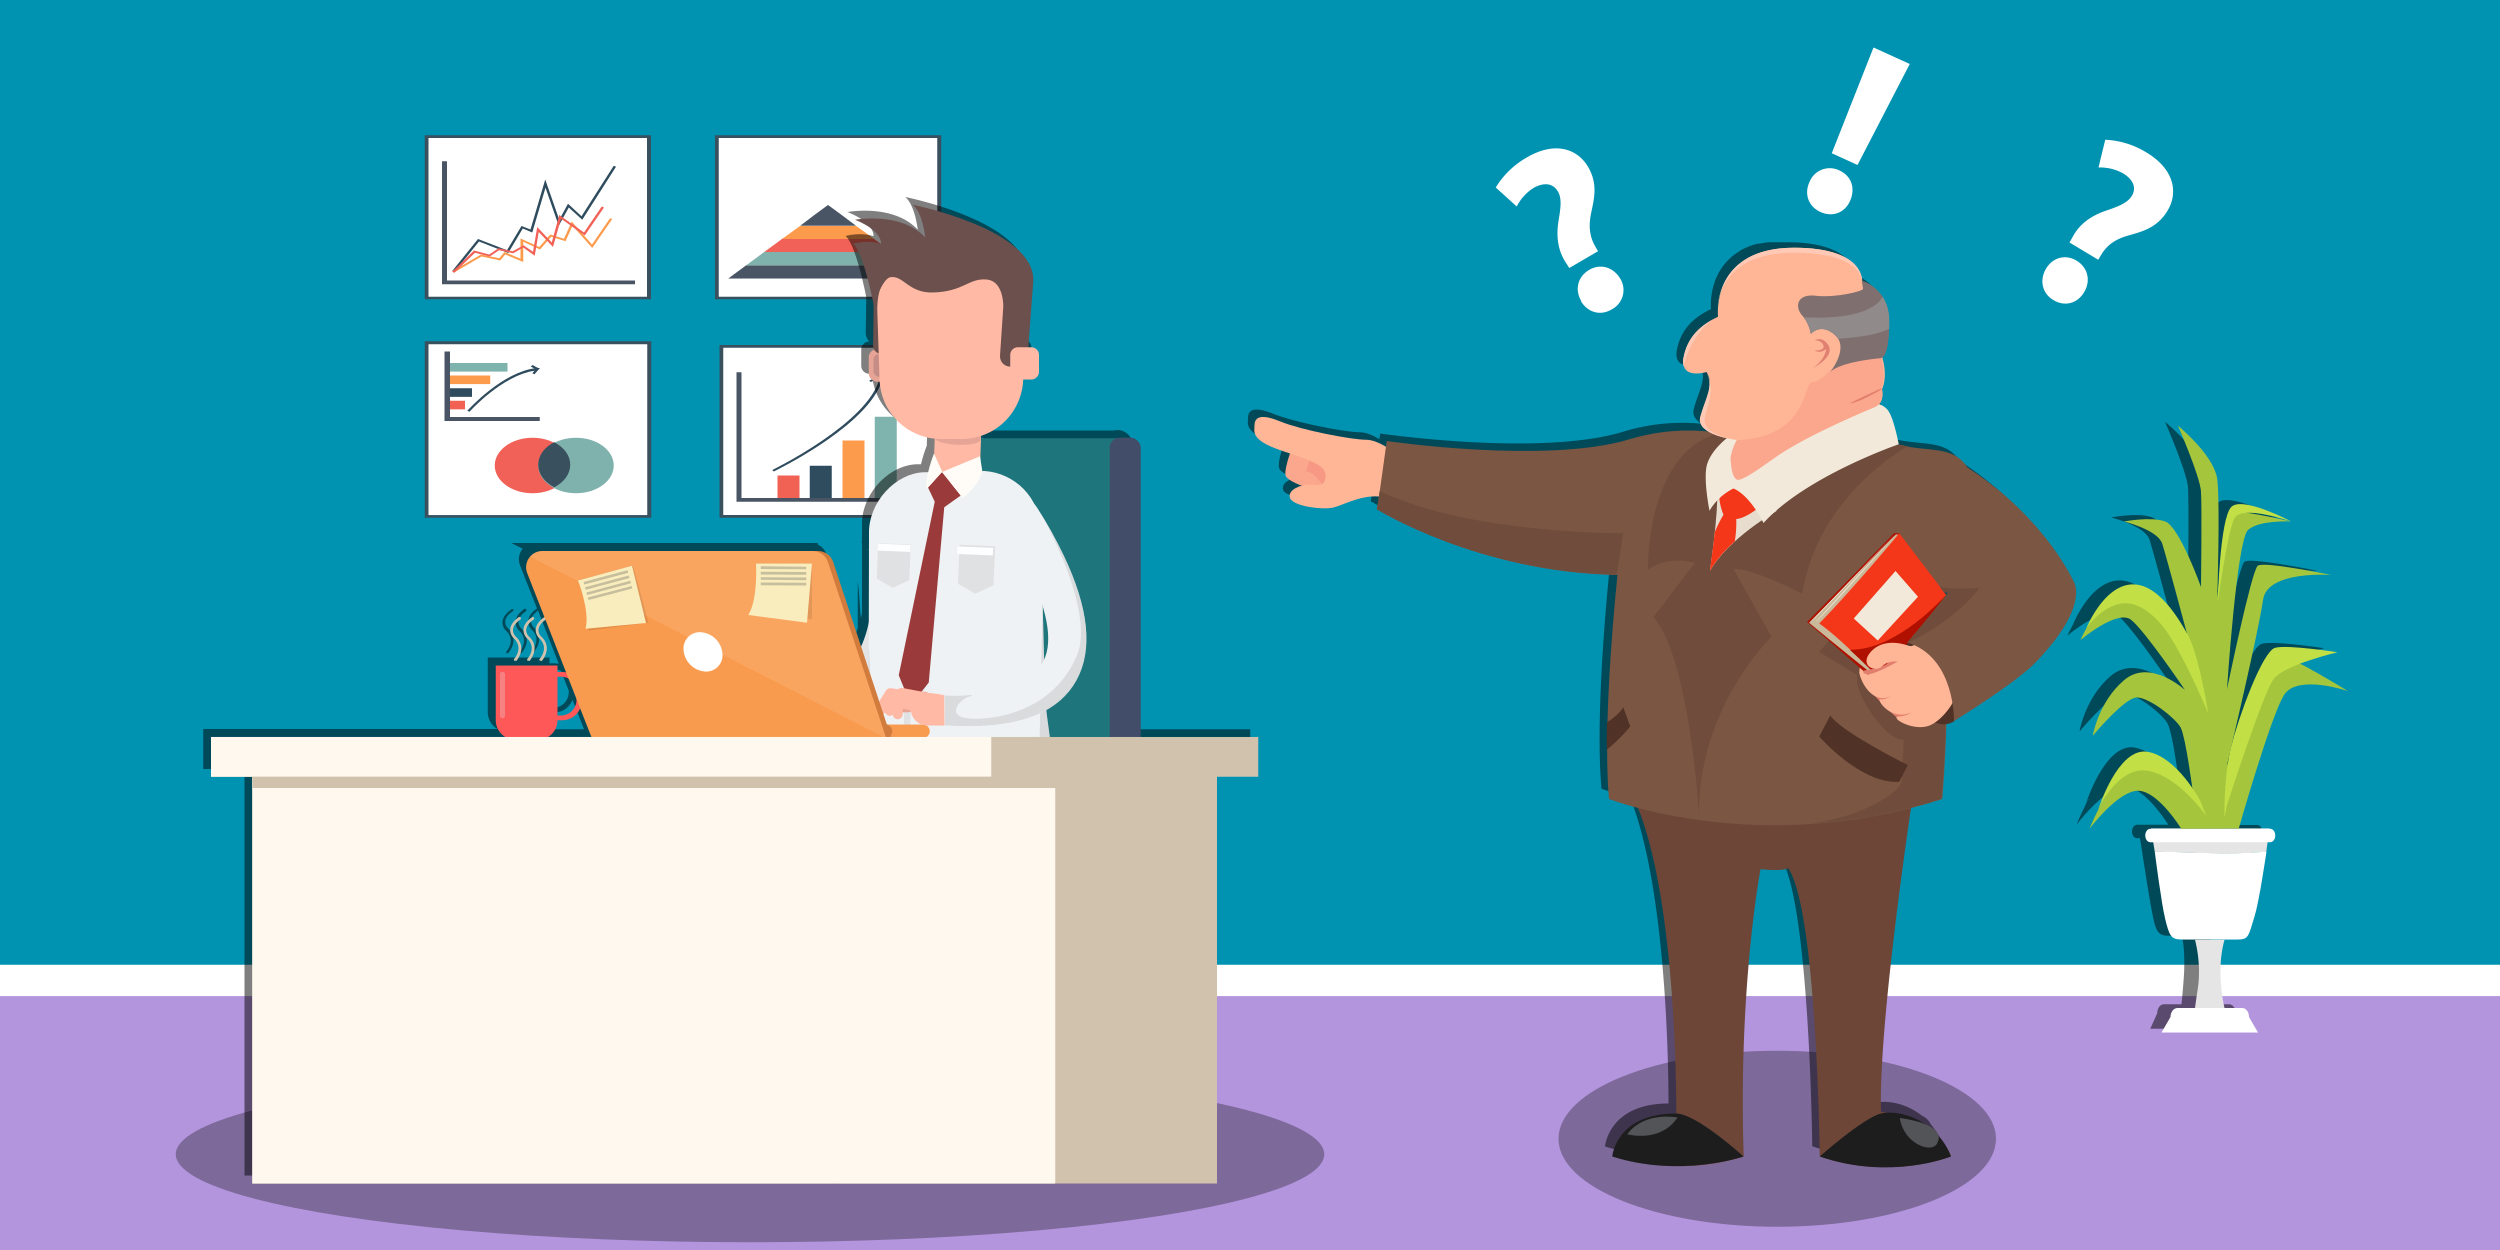 <svg id="Layer_1" data-name="Layer 1" xmlns="http://www.w3.org/2000/svg" xmlns:xlink="http://www.w3.org/1999/xlink" width="1000" height="500" viewBox="0 0 1000 500"><rect x="0" y="0" width="1000" height="500" fill="#808080" stroke="none"/><defs><clipPath id="clip-path"><path id="_Clipping_Path_" data-name="&lt;Clipping Path&gt;" d="M299.3,297c23.3,0,40.7-7,51.8-20.9,18.9-23.7,11.2-58.2,10.9-59.7l-14.5,3.3c.1.3,6.4,29.1-8,47.1-8.1,10.1-21.8,15.3-40.1,15.3Z" style="fill:none"/></clipPath><clipPath id="clip-path-2"><path id="_Clipping_Path_2" data-name="&lt;Clipping Path&gt;" d="M347.4,300.9c0-.2.2-87.4.2-87.4-.3-12.7,10.8-24.3,22-24.6l24.2-.5a24.1,24.1,0,0,1,22.5,23.4l1.7,65.3c.2,9.5,3.3,21.4,2.3,28.3-.3,2.1-14.5,15-56.9,12.8-6.9-.4-11.7-4-14.9-10.1A10.1,10.1,0,0,1,347.4,300.9Z" style="fill:none"/></clipPath><clipPath id="clip-path-3"><path id="_Clipping_Path_3" data-name="&lt;Clipping Path&gt;" d="M387.6,290.5c21.9,0,36.3-6.2,43-18.4s4.9-28.8-5-49.7A171.7,171.7,0,0,0,414.8,203a8,8,0,0,0-11.5-2.1l-5.7,4.2,6.2-4.6h0a8,8,0,0,0-1.9,10.8c9,14,22.6,40.1,15.3,53.4-5.6,10.2-25.1,14.4-39.4,13.4l.2,12.1Q383,290.5,387.6,290.5Z" style="fill:none"/></clipPath><clipPath id="clip-path-4"><path id="_Clipping_Path_4" data-name="&lt;Clipping Path&gt;" d="M351.8,151.9a24.6,24.6,0,0,0,24.5,23.7h8.4a24.6,24.6,0,0,0,24.6-24.6l.5-4.3,2.5-23.2A24.6,24.6,0,0,0,387.6,99H373.4c-13.6,0-22.5,11-22.5,24.6l.9,27.5C351.7,151.4,351.7,151.6,351.8,151.9Z" style="fill:none"/></clipPath><clipPath id="clip-path-5"><path id="_Clipping_Path_5" data-name="&lt;Clipping Path&gt;" d="M341.2,97.5s5.9-1.8,11.2.1c0,0,.9-5.1-10.4-9.7,0,0,18.4-3.4,28.1,7.1,0,0-.9-9.7-5-13.1,0,0,49.6,9.9,48.2,30.9l-2.2,29c-.1,1.9-4.5,4.4-6.3,4.8a4.1,4.1,0,0,1-4.8-4.2l1.3-19.5c0-.1.4-10.6-6.8-11.1s-8.9,4.8-21.3,5.2c-9.8.3-11.8-7-17.1-6.1-2.8.5-6.2,9.2-6.4,12C349.7,123,345.5,100.9,341.2,97.5Z" style="fill:none"/></clipPath><clipPath id="clip-path-6"><path id="_Clipping_Path_6" data-name="&lt;Clipping Path&gt;" d="M383.9,136.8c0,2.6,1.7,4.7,3.9,4.7a5.1,5.1,0,0,0,4.8-4.7c0-2.6-2.6-3.8-4.8-3.8A3.6,3.6,0,0,0,383.9,136.8Z" style="fill:none"/></clipPath><clipPath id="clip-path-7"><path id="_Clipping_Path_7" data-name="&lt;Clipping Path&gt;" d="M364.9,136.8c0,2.6-1.7,4.7-3.9,4.7a5.1,5.1,0,0,1-4.8-4.7c0-2.6,2.6-3.8,4.8-3.8A3.6,3.6,0,0,1,364.9,136.8Z" style="fill:none"/></clipPath><clipPath id="clip-path-8"><path id="_Clipping_Path_8" data-name="&lt;Clipping Path&gt;" d="M354.5,295.4l-23.3-70.5a6.5,6.5,0,0,0-6.2-4.5h-108a6.5,6.5,0,0,0-6.1,8.9l26.4,67.4S354.5,295.2,354.5,295.4Z" style="fill:none"/></clipPath></defs><title>constructive-discharge-california-law</title><rect width="1000" height="500" transform="translate(1000 500) rotate(-180)" style="fill:#fff"/><rect y="398.4" width="1000" height="101.56" transform="translate(1000 898.4) rotate(-180)" style="fill:#b395dd"/><rect width="1000" height="385.94" transform="translate(1000 385.9) rotate(-180)" style="fill:#0093b1"/><ellipse cx="710.9" cy="455.5" rx="87.5" ry="35.2" style="opacity:0.3"/><ellipse cx="300" cy="461.7" rx="229.7" ry="35.2" style="opacity:0.3"/><rect x="169.9" y="54.1" width="90.5" height="65.6" style="fill:#39505f"/><rect x="171.4" y="55.2" width="87.4" height="63.49" style="fill:#fff"/><polygon points="254 113.7 176.8 113.7 176.8 64.5 178.8 64.5 178.8 112.2 254 112.2 254 113.7" style="fill:#495564"/><polygon points="181.8 108.8 180.9 108.4 191.2 95.6 202.8 100.1 208.6 90.4 212.2 91.8 218.1 71.8 223.7 87.9 227.2 81.5 232.6 86.5 245.5 66.3 246.4 66.7 232.9 87.9 227.5 83 223.5 90.3 218.2 75.1 212.9 93 209.1 91.4 203.3 101.2 191.6 96.6 181.8 108.8" style="fill:#2f4c5e"/><polygon points="181.6 109 181 108.4 192.4 101.8 199.7 103.3 201.8 100.8 208.2 103.5 208.2 95.4 215.7 98.8 220.1 93.8 225.6 95.5 228.7 88.6 236.8 97.8 244 87.3 244.9 87.6 236.9 99.2 229 90.3 226.2 96.5 220.5 94.7 216 99.8 209.3 96.7 209.3 104.8 202.1 101.8 200.1 104.2 192.6 102.6 181.6 109" style="fill:#fd9b4c"/><polygon points="181.7 109.1 180.9 108.7 189.6 100.2 195.7 101.8 199.4 99.3 205.1 100.5 209.4 98.1 213.2 100.7 214.9 90.8 220.7 97 223.7 86 233.6 93 240.7 82.6 241.6 83 233.9 94.2 224.4 87.5 221.2 98.8 215.5 92.8 213.9 102.3 209.3 99 205.3 101.3 199.6 100.1 195.9 102.6 190 101.1 181.7 109.1" style="fill:#f16157"/><rect x="286" y="54.1" width="90.5" height="65.6" style="fill:#39505f"/><rect x="287.5" y="55.2" width="87.4" height="63.49" style="fill:#fff"/><polygon points="371.1 111.4 363.9 106.1 332.1 106.1 330.4 106.1 298.5 106.1 291.3 111.4 331.2 111.4 371.1 111.4" style="fill:#495564"/><polygon points="356.7 100.8 332.1 100.8 330.4 100.8 305.7 100.8 298.5 106.1 330.4 106.1 332.1 106.1 363.9 106.1 356.7 100.8" style="fill:#80b2ad"/><polygon points="349.5 95.5 332.1 95.5 330.4 95.5 312.9 95.5 305.7 100.8 330.4 100.8 332.1 100.8 356.7 100.8 349.5 95.5" style="fill:#f16157"/><polygon points="332.1 95.6 349.7 95.6 342.5 90.4 332.1 90.4 330.4 90.4 320 90.4 312.8 95.6 330.4 95.6 330.4 95.6 331.2 95.6 332.1 95.6 332.1 95.6" style="fill:#fd9b4c"/><polygon points="331.2 90.3 342.4 90.3 336.8 86.1 331.2 82 325.6 86.1 320.1 90.3 331.2 90.3" style="fill:#495564"/><rect x="287.8" y="138" width="88.7" height="69.12" style="fill:#39505f"/><rect x="289.3" y="139.1" width="85.7" height="66.9" style="fill:#fff"/><rect x="311" y="190.2" width="8.8" height="9.77" style="fill:#f16255"/><rect x="349.9" y="166.7" width="8.8" height="33.27" style="fill:#7fb3ad"/><rect x="323.9" y="186.3" width="8.8" height="13.6" style="fill:#2f4c5e"/><rect x="337" y="176.2" width="8.8" height="23.75" style="fill:#fd9b4c"/><polygon points="370.3 200.7 294.6 200.7 294.6 148.9 296.6 148.9 296.6 199.2 370.3 199.2 370.3 200.7" style="fill:#495564"/><path d="M309.5,188.6l-.6-.6c.4-.2,38.7-18.9,43-36.9l-3.6,1.7-.6-.6,5.5-2.6v.8C349.8,168.9,311.1,187.8,309.5,188.6Z" style="fill:#2f4c5e"/><line x1="355.7" y1="153.3" x2="352.6" y2="150.3" style="fill:#2f4c5e"/><polygon points="355.3 153.6 352.2 150.5 353 150.1 356.1 153.1 355.3 153.6" style="fill:#2f4c5e"/><rect x="169.9" y="136.5" width="90.6" height="70.59" style="fill:#39505f"/><rect x="171.4" y="137.7" width="87.5" height="68.33" style="fill:#fff"/><rect x="178.9" y="160.3" width="7.1" height="3.44" style="fill:#f16255"/><rect x="178.9" y="145.2" width="24.1" height="3.44" style="fill:#7fb3ad"/><rect x="178.9" y="155.3" width="9.9" height="3.44" style="fill:#2f4c5e"/><rect x="178.9" y="150.2" width="17.2" height="3.44" style="fill:#fd9b4c"/><polygon points="215.9 168.4 177.8 168.4 177.8 140.6 180 140.6 180 166.8 215.9 166.8 215.9 168.4" style="fill:#495564"/><path d="M187.8,164.7l-.9-.4c.6-.6,14.3-15.8,27.9-17.1H216l-2.2,2.5-.9-.4.9-1C201,150.1,187.9,164.5,187.8,164.7Z" style="fill:#2f4c5e"/><line x1="212.7" y1="146.3" x2="214.9" y2="147.5" style="fill:#2f4c5e"/><polygon points="214.5 147.9 212.3 146.6 213 146 215.2 147.2 214.5 147.9" style="fill:#2f4c5e"/><ellipse cx="213" cy="186.2" rx="15.1" ry="11.1" style="fill:#f16157"/><ellipse cx="230.4" cy="186.2" rx="15.1" ry="11.1" style="fill:#80b2ad"/><path d="M215.3,185.9c0,3.7,2.5,7,6.4,9,3.9-2,6.4-5.3,6.4-9s-2.5-7-6.4-9C217.8,178.8,215.3,182.1,215.3,185.9Z" style="fill:#39505e"/><line x1="232.3" y1="180" x2="232.3" y2="172.6" style="fill:#2f4c5e"/><line x1="221.4" y1="188" x2="221.4" y2="199.1" style="fill:#fff"/><line x1="206.3" y1="186.2" x2="193.9" y2="186.2" style="fill:#2f4c5e"/><path d="M834.1,322.2c-2.2,4.4-3.5,7.7-3.5,7.7s11.4-15.2,19.4-15.2,17.3,15.2,17.3,15.2H854.9c-1.2,0-2.1,1.2-2.1,2.7s.9,2.7,2.1,2.7H856l.6,3.8s3,19.7,4.3,26.2,2,9,6.3,9h5.4s1.3,3.1,1.1,12.7c0,3.6-1.1,14.7-1.1,14.7h-7c-1.5,0-2.7,1.6-2.7,3.6l-2.8,6.2h37.1l-2.9-6.2c0-2-1.2-3.6-2.7-3.6h-7s-1.2-11.2-1.2-14.9a50.6,50.6,0,0,1,1.2-12.4h5.4c4.3,0,4.8-1.6,6.7-8.6s4.7-26.6,4.7-26.6l.5-3.8h.9c1.2,0,2.1-1.2,2.1-2.7s-.9-2.7-2.1-2.7H890.1S903,285,908.3,276.4s25.5-1.6,25.5-1.6-10.9-6.7-19.1-11a135.4,135.4,0,0,1,15-4.5s-19.8-3.1-24.9-1.8-14.7,27.7-17.7,39.8c3.4-14.4,11.5-49.5,12.8-58.9,1.6-12,27.3-10,27.3-10s-26.9-5.6-29.4-3.7-12.3,49.4-12.3,49.4,3.9-59.6,8.4-63.7,17.1-3.4,17.1-3.4-10.3-2.5-17.6-3.5c6.9-.3,17.6,3.5,17.6,3.5s-19.2-10.2-23.9-5.9-5.1,27.7-5.4,35.7v.7s1.2-37.8,0-47.4-15.7-21.4-15.7-21.4,8.8,20.2,9.2,26.3,0,38.2,0,38.2S866.7,209.2,861,207s-16.5,0-16.5,0,13.5,3.3,15.3,8.9,10,36.4,10,36.4c-4.5-8.1-13.1-21.6-23.7-20s-16.9,17.5-16.9,17.5h0c-1.4,2.6-2.3,4.5-2.3,4.5s14.7-12.4,20.2-8.1,21.6,28.1,21.6,28.1-13.9-12.8-24.3-4-12.6,22.3-12.6,22.3,12.6-15.1,17.5-15.3,15.7,8.3,17.7,12.1,3.9,18.8,4.7,24.2c-3.7-5.4-10.4-13.4-18.1-14.6C841.8,297.3,834.1,322.2,834.1,322.2Zm1.4-2.7-1.4,2.7S834.5,321.1,835.4,319.5ZM887,298.1c-.5,2.1-.9,4.4-1.2,6.6-.1-.6-.1-1.1-.1-1.1Z" style="opacity:0.5"/><path d="M861.9,340.7l-1.5-9.3h47.4l-1.3,9.3C891.8,342.2,876.9,340.9,861.9,340.7Z" style="fill:#e5e5e5"/><path d="M895.2,375.8H872.6c-4.3,0-4.9-1.7-6.5-8.1s-4.2-27.1-4.2-27.1c15,.2,29.9,1.5,44.7,0,0,0-3,20.5-4.8,26C899.4,374.4,899.5,375.8,895.2,375.8Z" style="fill:#fff"/><path d="M871,403.2h25.9c1.5,0,2.7,1.6,2.7,3.6l3.6,6.2H864.6l3.6-6.2C868.2,404.8,869.5,403.2,871,403.2Z" style="fill:#fff"/><path d="M878,403.2h11.8a67.1,67.1,0,0,1-1.6-15.4,46.3,46.3,0,0,1,1.6-11.9H878a53.8,53.8,0,0,1,1.6,11.8C879.6,394.2,879.2,394.1,878,403.2Z" style="fill:#e5e5e5"/><path d="M858.1,334.2c0,1.5.9,2.7,2.1,2.7H908c1.2,0,2.1-1.2,2.1-2.7h0c0-1.5-.9-2.7-2.1-2.7H860.2c-1.2,0-2.1,1.2-2.1,2.7Z" style="fill:#fff"/><path d="M895.5,331.4s12.8-44.9,18.1-53.4,25.5-1.6,25.5-1.6S916.5,262.5,912,262s-13.9,23.4-17,38.7-4,4.5-4,4.5S903.6,252,905.2,240s27.3-10,27.3-10-26.9-5.6-29.4-3.7-12.3,49.4-12.3,49.4,3.9-59.6,8.4-63.7,17.1-3.4,17.1-3.4-23.7-5.7-24.7-3.4-4.7,33.9-4.7,33.9,1.2-37.8,0-47.4-15.7-21.4-15.7-21.4,8.8,20.2,9.2,26.3,0,38.2,0,38.2-8.6-24.1-14.3-26.2-16.5,0-16.5,0,13.5,3.3,15.3,8.9,10,36.4,10,36.4-18.3-19.6-27-16.9S832.2,256,832.2,256s14.7-12.4,20.2-8.1S874,276,874,276s-13.9-12.8-24.3-4-12.6,22.3-12.6,22.3,12.6-15.1,17.5-15.3,15.7,8.3,17.7,12.1,4.9,26.1,4.9,26.1-9.4-13.7-19.8-13.7-21.6,28-21.6,28,11.4-15.2,19.4-15.2,17.3,15.2,17.3,15.2Z" style="fill:#a5c63c"/><path d="M890.7,322.3s14.5-45.2,18.8-50.8S935,260.9,935,260.9s-19.8-3.1-24.9-1.8-14.7,27.7-17.7,39.8-2.6,28.1-2.6,28.1Z" style="fill:#c2e046"/><path d="M883.3,285.4S872,258,864,249.2s-14.4-9.3-20.4-6.1a26.4,26.4,0,0,0-9.1,8.3s6.3-15.8,16.9-17.5,19.2,11.9,23.7,20S883.3,285.4,883.3,285.4Z" style="fill:#c2e046"/><path d="M887.1,241s.8-34,5.5-38.3,23.9,5.9,23.9,5.9-20-7-22.8-1.2S887.1,241,887.1,241Z" style="fill:#c2e046"/><path d="M858.9,300.7c11.8,1.8,21.2,19.6,21.2,19.6l2.4,6.1s-10.4-15.3-22.8-18-20.4,15.4-20.4,15.4S847.1,298.9,858.9,300.7Z" style="fill:#c2e046"/><g style="opacity:0.5"><path d="M206.3,248.3c.3-2.8,3.4-4.7,3.5-4.8a.6.6,0,0,1,.6,1s-2.8,1.7-3,4a3.6,3.6,0,0,0,1.3,3c4.5,4.5.1,9.5,0,9.6l-.4.2h-.4a.6.6,0,0,1,0-.8c.2-.2,3.7-4.3,0-8A4.7,4.7,0,0,1,206.3,248.3Z"/><path d="M205.3,243.7a.6.6,0,0,1-.2.8s-2.8,1.7-3,4a3.6,3.6,0,0,0,1.3,3c4.5,4.5.1,9.5,0,9.6l-.4.2h-.4a.6.6,0,0,1,0-.8c.2-.2,3.7-4.3,0-8a4.7,4.7,0,0,1-1.6-3.9c.3-2.8,3.4-4.7,3.5-4.8A.6.6,0,0,1,205.3,243.7Z"/><path d="M81.3,307.6H97.8V470.2H483.6V312h0v-4.5h16.5V291.7h-47V178.2a6.2,6.2,0,0,0-6.2-6.2l-1.5.2h-55V172h-1.1v-.9a24.5,24.5,0,0,0,16.8-22.5h3.5a3.1,3.1,0,0,0,2.9-3.2V139a3.1,3.1,0,0,0-2.9-3.2h-1.3l2-26.1c1.4-21-48.2-30.9-48.2-30.9,4,3.4,5,13.1,5,13.1-9.7-10.5-28.1-7.1-28.1-7.1,11.3,4.6,10.4,9.7,10.4,9.7-5.3-1.8-11.2-.1-11.2-.1,3.8,3,7.5,20.3,8.3,24.5l-.2,14.1a5.2,5.2,0,0,0,1.4,3.6h0a3.2,3.2,0,0,0-3.2,3.2v6.5a3.2,3.2,0,0,0,3.2,3.2h1.1a24.5,24.5,0,0,0,22.1,22.9l-.2,6.2v-.3a58.7,58.7,0,0,0-2.3,7.4h-1.6c-11.2.3-22.4,11.9-22,24.6v6.2h-.2l.2,1c0,6.5,0,16.8,0,27.8l-.5,2.1c-.5-7.7-.9-13.4-1.2-14.6v18.5q-.7,2-1.5,3.9l-11-33.5a6.5,6.5,0,0,0-3.4-3.8l-.2-.7H204.5l4.6,2.3a6.5,6.5,0,0,0-1.1,6.6l6.8,17.3c-.2.1-3.2,2-3.5,4.8a4.7,4.7,0,0,0,1.6,3.9c3.7,3.7.1,7.9,0,8a.6.6,0,0,0,0,.8h.4l.4-.2c0-.1,4.4-5.1,0-9.6a3.6,3.6,0,0,1-1.3-3c.2-1.9,2.2-3.4,2.8-3.9l8.3,21.3-1.8-.2h-1.9V263H195.1v21.9a7.7,7.7,0,0,0,3.9,6.7H81.3ZM221.7,285a7.8,7.8,0,0,0,7.3-5.1l4.6,11.8H215.9a7.7,7.7,0,0,0,3.9-6.7Zm2.8-16.5,3,7.8v.6a6.2,6.2,0,0,1-6.2,6.2h-1.5V267.6h1.5A6.2,6.2,0,0,1,224.5,268.5Z"/></g><path id="_Compound_Path_" data-name="&lt;Compound Path&gt;" d="M224.8,268.8H223v-2.6H198.3v21.9a7.8,7.8,0,0,0,7.8,7.8h9.1a7.8,7.8,0,0,0,7.8-7.8h1.9a7.8,7.8,0,0,0,7.8-7.8v-3.8A7.8,7.8,0,0,0,224.8,268.8Zm5.8,11.2a6.2,6.2,0,0,1-6.2,6.2H223V270.7h1.5a6.2,6.2,0,0,1,6.2,6.2Z" style="fill:#fe5858"/><path id="_Path_" data-name="&lt;Path&gt;" d="M201,287.3a1,1,0,0,1-1-1V269.7a1,1,0,0,1,1-1h0a1,1,0,0,1,1,1v16.6a1,1,0,0,1-1,1Z" style="fill:#f78181"/><path id="_Path_2" data-name="&lt;Path&gt;" d="M216.3,264.3h-.4a.6.6,0,0,1,0-.8c.2-.2,3.7-4.3,0-8a4.7,4.7,0,0,1-1.6-3.9c.3-2.8,3.4-4.7,3.5-4.8a.6.6,0,0,1,.6,1s-2.8,1.7-3,4a3.6,3.6,0,0,0,1.3,3c4.5,4.5.1,9.5,0,9.6Z" style="fill:#d1c2ae"/><path id="_Path_3" data-name="&lt;Path&gt;" d="M211.4,264.3H211a.6.6,0,0,1,0-.8c.2-.2,3.7-4.3,0-8a4.7,4.7,0,0,1-1.6-3.9c.3-2.8,3.4-4.7,3.5-4.8a.6.6,0,0,1,.6,1s-2.8,1.7-3,4a3.6,3.6,0,0,0,1.3,3c4.5,4.5.1,9.5,0,9.6Z" style="fill:#d1c2ae"/><path id="_Path_4" data-name="&lt;Path&gt;" d="M206.1,264.3h-.4a.6.6,0,0,1,0-.8c.2-.2,3.7-4.3,0-8a4.7,4.7,0,0,1-1.6-3.9c.3-2.8,3.4-4.7,3.5-4.8a.6.6,0,0,1,.6,1s-2.8,1.7-3,4a3.6,3.6,0,0,0,1.3,3c4.5,4.5.1,9.5,0,9.6Z" style="fill:#d1c2ae"/><rect id="_Rectangle_" data-name="&lt;Rectangle&gt;" x="382.9" y="344.5" width="12.7" height="95.5" transform="translate(778.4 784.5) rotate(-180)" style="fill:#6a6873"/><path id="_Rectangle_2" data-name="&lt;Rectangle&gt;" d="M378.2,430.7h22a0,0,0,0,1,0,0v11.1a7,7,0,0,1-7,7h-7.9a7,7,0,0,1-7-7V430.7a0,0,0,0,1,0,0Z" transform="translate(778.4 879.6) rotate(-180)" style="fill:#6a6873"/><rect id="_Rectangle_3" data-name="&lt;Rectangle&gt;" x="350" y="444" width="5.4" height="14.55" transform="translate(705.3 902.5) rotate(-180)" style="fill:#535356"/><rect id="_Rectangle_4" data-name="&lt;Rectangle&gt;" x="313.9" y="444" width="150.6" height="8.87" transform="translate(778.4 896.8) rotate(-180)" style="fill:#6a6873"/><rect id="_Rectangle_5" data-name="&lt;Rectangle&gt;" x="313.9" y="444" width="5.4" height="14.55" transform="translate(633.2 902.5) rotate(-180)" style="fill:#6a6873"/><rect id="_Rectangle_6" data-name="&lt;Rectangle&gt;" x="459.4" y="444" width="5.4" height="14.55" transform="translate(924.3 902.5) rotate(-180)" style="fill:#535356"/><rect id="_Rectangle_7" data-name="&lt;Rectangle&gt;" x="422" y="444" width="5.4" height="14.55" transform="translate(849.5 902.5) rotate(-180)" style="fill:#6a6873"/><rect id="_Rectangle_8" data-name="&lt;Rectangle&gt;" x="427.4" y="444" width="37.1" height="8.87" transform="translate(892 896.8) rotate(-180)" style="fill:#535356"/><g id="_Group_" data-name="&lt;Group&gt;"><circle id="_Ellipse_" data-name="&lt;Ellipse&gt;" cx="316.5" cy="464.9" r="7.1" style="fill:#6a6873"/><circle id="_Path_5" data-name="&lt;Path&gt;" cx="316.5" cy="464.9" r="5.9" style="fill:#8e8e91"/></g><g id="_Group_2" data-name="&lt;Group&gt;"><circle id="_Ellipse_2" data-name="&lt;Ellipse&gt;" cx="424.8" cy="464.9" r="7.1" style="fill:#6a6873"/><circle id="_Path_6" data-name="&lt;Path&gt;" cx="424.8" cy="464.9" r="5.9" style="fill:#8e8e91"/></g><g id="_Group_3" data-name="&lt;Group&gt;"><circle id="_Ellipse_3" data-name="&lt;Ellipse&gt;" cx="352.9" cy="464.9" r="7.1" style="fill:#535356"/><circle id="_Path_7" data-name="&lt;Path&gt;" cx="352.9" cy="464.9" r="5.9" style="fill:#6a6873"/></g><g id="_Group_4" data-name="&lt;Group&gt;"><circle id="_Ellipse_4" data-name="&lt;Ellipse&gt;" cx="462.2" cy="464.9" r="7.1" style="fill:#535356"/><circle id="_Path_8" data-name="&lt;Path&gt;" cx="462.2" cy="464.9" r="5.9" style="fill:#6a6873"/></g><path id="_Path_9" data-name="&lt;Path&gt;" d="M394,352.2l4.6,17.6.2.8H409a1.3,1.3,0,0,0,1.3-1.3h0a1.3,1.3,0,0,0-1.3-1.3h-9.3l1.1.8-5.6-17.3Z" style="fill:#535356"/><path id="_Path_10" data-name="&lt;Path&gt;" d="M393.5,175.1v.2h56V332h-56v-.2a10.9,10.9,0,0,1-10.4-11V186.1A10.9,10.9,0,0,1,393.5,175.1Z" style="fill:#1e757b"/><rect id="_Rectangle_9" data-name="&lt;Rectangle&gt;" x="443.8" y="175.1" width="12.4" height="156.72" rx="4" ry="4" transform="translate(900.1 506.9) rotate(-180)" style="fill:#424d69"/><rect id="_Rectangle_10" data-name="&lt;Rectangle&gt;" x="329.4" y="331.8" width="84.3" height="20.51" rx="6.6" ry="6.6" transform="translate(743.2 684.2) rotate(-180)" style="fill:#1e757b"/><rect id="_Rectangle_11" data-name="&lt;Rectangle&gt;" x="384.7" y="331.8" width="59.5" height="20.51" rx="6.6" ry="6.6" transform="translate(828.9 684.2) rotate(-180)" style="fill:#424d69"/><g id="_Group_5" data-name="&lt;Group&gt;"><g id="_Group_6" data-name="&lt;Group&gt;"><path id="_Path_11" data-name="&lt;Path&gt;" d="M299,282.2a36.9,36.9,0,0,0-6.1-.4,6.2,6.2,0,0,0-5.1,9.6h0a6.2,6.2,0,0,0,5.3,2.9h6.7Z" style="fill:#ffb9a4"/><g id="_Group_7" data-name="&lt;Group&gt;"><path id="_Path_12" data-name="&lt;Path&gt;" d="M274.8,290.4a2,2,0,0,0,1.7-.9l3.4-5.4,11.7,1.8a2,2,0,0,0,.6-3.9l-13-2a2,2,0,0,0-2,.9l-4,6.5a2,2,0,0,0,1.7,3Z" style="fill:#e8a595"/></g><g id="_Group_8" data-name="&lt;Group&gt;"><path id="_Path_13" data-name="&lt;Path&gt;" d="M281.5,291.8a1.9,1.9,0,0,0,2-1.9v-2.3l8.5,1.6a2,2,0,1,0,.7-3.9l-10.8-2a2,2,0,0,0-2.4,1.9v4.6a1.9,1.9,0,0,0,1.9,1.9Z" style="fill:#ffb9a4"/></g><g id="_Group_9" data-name="&lt;Group&gt;"><path id="_Path_14" data-name="&lt;Path&gt;" d="M278.5,290.5a2,2,0,0,0,1.7-.9l3.7-5.8,11.1,2.1a2,2,0,1,0,.7-3.9l-12.4-2.3a2,2,0,0,0-2,.9l-4.4,6.9a2,2,0,0,0,1.7,3.1Z" style="fill:#ffb9a4"/></g><g id="_Group_10" data-name="&lt;Group&gt;"><path id="_Path_15" data-name="&lt;Path&gt;" d="M277.9,293.4h.1l8.2-.3,1-.3L293,290a2.5,2.5,0,1,0-2.2-4.5l-5.3,2.6-7.7.2a2.5,2.5,0,0,0,.1,5Z" style="fill:#ffb9a4"/></g></g><g id="_Group_11" data-name="&lt;Group&gt;"><g style="clip-path:url(#clip-path)"><path id="_Path_16" data-name="&lt;Path&gt;" d="M299.3,297c23.3,0,40.7-7,51.8-20.9,18.9-23.7,11.2-58.2,10.9-59.7l-14.5,3.3c.1.3,6.4,29.1-8,47.1-8.1,10.1-21.8,15.3-40.1,15.3Z" style="fill:#e3e4e5"/></g></g></g><g id="_Group_12" data-name="&lt;Group&gt;"><path id="_Path_17" data-name="&lt;Path&gt;" d="M264.8,457.1c0,1.7,2.8,3.1,6.2,3.1h0c3.4,0,6.1-1.4,6.1-3.2V443c0-1.7-2.8-3.1-6.2-3.1h0c-3.4,0-6.1,1.4-6.1,3.2Z" style="fill:#474f34"/><g id="_Group_13" data-name="&lt;Group&gt;"><path id="_Path_18" data-name="&lt;Path&gt;" d="M261.9,465.6c-.2,3.5,3.2,6.5,7.5,6.7h0c4.3.1,7.8-.9,8-4.4l-.2-13.4-12.4-.3Z" style="fill:#353231"/><path id="_Path_19" data-name="&lt;Path&gt;" d="M230.7,463.1a12.6,12.6,0,0,0,1.4,5.7c1.5,2.7,4.2,3.4,7.5,3.4h28.7c4.6,0,8.4.5,8.9-3.4a6.9,6.9,0,0,0,.1-1c0-2.5-.4-3.5-1.6-4.2s-21.6-11.9-31.4-11.7-13.6,5.8-13.6,10.8Z" style="fill:#353231"/><path id="_Path_20" data-name="&lt;Path&gt;" d="M232.1,468.8c1.5,2.7,4.2,3.4,7.5,3.4h28.7c4.6,0,8.4.5,8.9-3.4Z" style="fill:#211f1f"/></g></g><g id="_Group_14" data-name="&lt;Group&gt;"><path id="_Path_21" data-name="&lt;Path&gt;" d="M281.7,447.6c.3-55.9,12.3-93.4,34.7-108.6,20.4-13.9,43.4-5.1,43.6-5l8.1-20.8c-1.4-.5-34.2-13-64.3,7.3s-44.1,62.5-44.5,127Z" style="fill:#353638"/></g><path id="_Path_22" data-name="&lt;Path&gt;" d="M419.3,289.5v25c0,10.5-16.5,18.9-36.2,19s-35.6-8.3-35.6-18.8V288.2Z" style="fill:#3d4044"/><g id="_Group_15" data-name="&lt;Group&gt;"><path id="_Path_23" data-name="&lt;Path&gt;" d="M329.7,458.1c0,1.7,2.8,3.1,6.2,3.1h0c3.4,0,6.1-1.4,6.1-3.2V443.9c0-1.7-2.8-3.1-6.2-3.1h0c-3.4,0-6.1,1.4-6.1,3.2Z" style="fill:#474f34"/><g id="_Group_16" data-name="&lt;Group&gt;"><path id="_Path_24" data-name="&lt;Path&gt;" d="M326.9,466.6c-.2,3.5,3.2,6.5,7.5,6.7h0c4.3.1,7.8-1.1,7.9-4.7l-.2-13.2-12.4-.3Z" style="fill:#443f3d"/><path id="_Path_25" data-name="&lt;Path&gt;" d="M295.7,464.1a12.6,12.6,0,0,0,1.4,5.7c1.5,2.7,4.2,3.4,7.5,3.4h28.7c4.6,0,8.4.5,8.9-3.4a6.9,6.9,0,0,0,.1-1c0-2.5-.4-3.5-1.6-4.2S319,452.8,309.3,453s-13.6,5.8-13.6,10.8Z" style="fill:#443f3d"/><path id="_Path_26" data-name="&lt;Path&gt;" d="M297.1,469.8c1.5,2.7,4.2,3.4,7.5,3.4h28.7c4.6,0,8.4.5,8.9-3.4Z" style="fill:#353231"/></g></g><g id="_Group_17" data-name="&lt;Group&gt;"><path id="_Path_27" data-name="&lt;Path&gt;" d="M346.7,450.5c.2-37.7,3.9-67.5,11-88.5,4.9-14.6,11.5-24.8,19.1-29.5a19.4,19.4,0,0,1,17.1-1.9l9.8-20.1c-7-3.4-23.1-6.7-38.7,3-12.2,7.6-21.8,21.5-28.4,41.3-7.8,23.3-11.9,55.4-12.1,95.5Z" style="fill:#3d4044"/></g><path id="_Path_28" data-name="&lt;Path&gt;" d="M326.6,451.6h17.9a3.6,3.6,0,0,0,3.6-3.6h0a3.6,3.6,0,0,0-3.6-3.6H326.6a3.6,3.6,0,0,0-3.6,3.6h0A3.6,3.6,0,0,0,326.6,451.6Z" style="fill:#3d4044"/><path id="_Path_29" data-name="&lt;Path&gt;" d="M261.4,451.6h17.9a3.6,3.6,0,0,0,3.6-3.6h0a3.6,3.6,0,0,0-3.6-3.6H261.4a3.6,3.6,0,0,0-3.6,3.6h0A3.6,3.6,0,0,0,261.4,451.6Z" style="fill:#353638"/><g id="_Group_18" data-name="&lt;Group&gt;"><g id="_Clip_Group_" data-name="&lt;Clip Group&gt;"><g style="clip-path:url(#clip-path-2)"><path id="_Path_30" data-name="&lt;Path&gt;" d="M347.4,300.9c0-.2.2-87.4.2-87.4-.3-12.7,10.8-24.3,22-24.6l24.2-.5a24.1,24.1,0,0,1,22.5,23.4l1.7,65.3c.2,9.5,3.3,21.4,2.3,28.3-.3,2.1-14.5,15-56.9,12.8-6.9-.4-11.7-4-14.9-10.1A10.1,10.1,0,0,1,347.4,300.9Z" style="fill:#eff2f4"/><path id="_Path_31" data-name="&lt;Path&gt;" d="M417.2,234.4l-1.4,63.4a9.4,9.4,0,0,1-7.9,9l-43.8,7.1a9.2,9.2,0,0,1-6.3-1.2c-3.6-2.2-8.9-6.3-8.7-11.5.3-7.7-2.2-61.4-3.2-65.2l.3,81.6,53.6,11.9,27.9-18Z" style="opacity:0.1"/><g id="_Group_19" data-name="&lt;Group&gt;"><path id="_Path_32" data-name="&lt;Path&gt;" d="M363.2,319.3c0-.4,1.1-40.1,2.1-55.6l-2.6-.2c-1.1,15.5-2.1,55.3-2.1,55.7Z" style="fill:#e0e1e2"/></g></g></g><g id="_Group_20" data-name="&lt;Group&gt;"><polygon id="_Path_33" data-name="&lt;Path&gt;" points="383.2 233.5 390.1 237.5 397.4 234.1 398.1 218.5 383.8 217.9 383.2 233.5" style="fill:#e0e1e2"/><rect id="_Rectangle_12" data-name="&lt;Rectangle&gt;" x="383.7" y="218.2" width="14.3" height="3.03" transform="matrix(-1, -0.04, 0.04, -1, 772.11, 455.72)" style="fill:#fdfeff"/></g><g id="_Group_21" data-name="&lt;Group&gt;"><polygon id="_Path_34" data-name="&lt;Path&gt;" points="350.7 231.5 357.1 235.1 363.7 232.1 364.3 217.8 351.3 217.3 350.7 231.5" style="fill:#e0e1e2"/><rect id="_Rectangle_13" data-name="&lt;Rectangle&gt;" x="351.3" y="217.5" width="13" height="2.76" transform="translate(706 452.8) rotate(-177.6)" style="fill:#fdfeff"/></g><path id="_Path_35" data-name="&lt;Path&gt;" d="M373.5,186.2c-.2,5.1-.4,7.2,4.7,7.4,0,0,13.6-1.6,13.8-6.7l.7-19.7a9.2,9.2,0,0,0-8.9-9.6h0a9.2,9.2,0,0,0-9.6,8.9Z" style="fill:#ffb9a4"/><polygon id="_Path_36" data-name="&lt;Path&gt;" points="373.9 200.7 371.2 195 376.8 188.8 384.3 198.2 377.7 202.9 371.5 273 364.4 282.1 359.5 270.1 373.9 200.7" style="fill:#9b3a3a"/><path id="_Path_37" data-name="&lt;Path&gt;" d="M373.9,175.2c0,1.3,4,2.5,9.1,2.7h0c5.1.2,9.3-.7,9.3-2.1l.2-5.1c0-1.3-4-2.5-9.1-2.7h0c-5.1-.2-9.3.7-9.3,2.1Z" style="fill:#e5a495"/><path id="_Path_38" data-name="&lt;Path&gt;" d="M370.7,195.5l6.2-6.8-3.3-7.3S369.8,190.9,370.7,195.5Z" style="fill:#fffcf8"/><path id="_Path_39" data-name="&lt;Path&gt;" d="M376.8,188.8l8.3,10.4a38.4,38.4,0,0,0,5.3-5.4,15.7,15.7,0,0,0,2.5-5.5l-.9-5.8Z" style="fill:#fffcf8"/></g><path id="_Path_40" data-name="&lt;Path&gt;" d="M274.9,295.2h94.3a2.7,2.7,0,0,0,2.7-2.7h0a2.7,2.7,0,0,0-2.7-2.7H274.9a2.7,2.7,0,0,0-2.7,2.7h0A2.7,2.7,0,0,0,274.9,295.2Z" style="fill:#f99b4e"/><path id="_Path_41" data-name="&lt;Path&gt;" d="M259.9,295.2h94.3a2.7,2.7,0,0,0,2.7-2.7h0a2.7,2.7,0,0,0-2.7-2.7H259.9a2.7,2.7,0,0,0-2.7,2.7h0A2.7,2.7,0,0,0,259.9,295.2Z" style="fill:#d17c3d"/><g id="_Group_22" data-name="&lt;Group&gt;"><g style="clip-path:url(#clip-path-3)"><g id="_Group_23" data-name="&lt;Group&gt;"><path d="M387.6,290.5c21.9,0,36.3-6.2,43-18.4s4.9-28.8-5-49.7A171.7,171.7,0,0,0,414.8,203a8,8,0,0,0-11.5-2.1l-5.7,4.2,6.2-4.6h0a8,8,0,0,0-1.9,10.8c9,14,22.6,40.1,15.3,53.4-5.6,10.2-25.1,14.4-39.4,13.4l.2,12.1Q383,290.5,387.6,290.5Z" style="fill:#eff2f4"/></g><g id="_Group_24" data-name="&lt;Group&gt;" style="opacity:0.1"><path d="M413.9,200.8s25.1,42.3,16.8,61.6-27.3,25.1-40.7,25.1-5.8-8.3-2.1-8.9-7.7-5.8-8.6-5.5-10.4,13.8-10.1,15.3,9.8,9.8,11.3,9.8,33.4-4.3,39.8-7.4,20.2-36.1,20.2-36.1l-7.7-34.9Z" style="fill:#0a0a0a"/></g></g></g><g id="_Group_25" data-name="&lt;Group&gt;"><path id="_Path_42" data-name="&lt;Path&gt;" d="M354.8,285.2h.1l8.5-.3,1-.3,6-2.9a2.6,2.6,0,1,0-2.3-4.6l-5.5,2.7-8,.3a2.6,2.6,0,0,0,.1,5.1Z" style="fill:#e8a595"/></g><path id="_Path_43" data-name="&lt;Path&gt;" d="M377.7,278.1a29.3,29.3,0,0,0-7-.8,6.4,6.4,0,0,0-5.3,9.9h0a6.5,6.5,0,0,0,5.5,3h6.9Z" style="fill:#ffb9a4"/><g id="_Group_26" data-name="&lt;Group&gt;"><path id="_Path_44" data-name="&lt;Path&gt;" d="M352.1,286.2a2.1,2.1,0,0,0,1.7-1l3.5-5.6,12.1,1.9a2.1,2.1,0,1,0,.6-4.1l-13.5-2.1a2.1,2.1,0,0,0-2.1.9l-4.2,6.7a2.1,2.1,0,0,0,1.7,3.1Z" style="fill:#ffb9a4"/></g><g id="_Group_27" data-name="&lt;Group&gt;"><path id="_Path_45" data-name="&lt;Path&gt;" d="M359,287.7a2,2,0,0,0,2.1-1.9v-2.3l8.8,1.7a2,2,0,1,0,.8-4L359.5,279a2.1,2.1,0,0,0-2.4,2v4.7a2,2,0,0,0,2,2Z" style="fill:#ffb9a4"/></g><g id="_Group_28" data-name="&lt;Group&gt;"><path id="_Path_46" data-name="&lt;Path&gt;" d="M355.9,286.3a2.1,2.1,0,0,0,1.7-.9l3.9-6,11.5,2.2a2.1,2.1,0,1,0,.8-4l-12.8-2.4a2.1,2.1,0,0,0-2.1.9l-4.6,7.1a2.1,2.1,0,0,0,1.7,3.2Z" style="fill:#ffb9a4"/></g><rect id="_Path_47" data-name="&lt;Path&gt;" x="347.5" y="139.7" width="13" height="12.98" rx="3.2" ry="3.2" style="fill:#e5a495"/><path id="_Path_48" data-name="&lt;Path&gt;" d="M349.4,148.4a2.3,2.3,0,0,0,2.3,2.3h4.5a2.3,2.3,0,0,0,2.3-2.3v-4.5a2.3,2.3,0,0,0-2.3-2.3h-4.5a2.3,2.3,0,0,0-2.3,2.3" style="fill:#c68d87"/><path id="_Rectangle_14" data-name="&lt;Rectangle&gt;" d="M352.8,113.5h3.8a3.3,3.3,0,0,1,3.3,3.3V138a3.3,3.3,0,0,1-3.3,3.3h-3.8a3.3,3.3,0,0,1-3.3-3.3V116.9a3.4,3.4,0,0,1,3.4-3.4Z" transform="translate(1.7 -4.7) rotate(0.8)" style="fill:#6b504d"/><g id="_Clip_Group_2" data-name="&lt;Clip Group&gt;"><g style="clip-path:url(#clip-path-4)"><path id="_Path_49" data-name="&lt;Path&gt;" d="M351.8,151.9a24.6,24.6,0,0,0,24.5,23.7h8.4a24.6,24.6,0,0,0,24.6-24.6l.5-4.3,2.5-23.2A24.6,24.6,0,0,0,387.6,99H373.4c-13.6,0-22.5,11-22.5,24.6l.9,27.5C351.7,151.4,351.7,151.6,351.8,151.9Z" style="fill:#ffb9a4"/></g></g><g id="_Clip_Group_3" data-name="&lt;Clip Group&gt;"><g style="clip-path:url(#clip-path-5)"><path id="_Path_50" data-name="&lt;Path&gt;" d="M341.2,97.5s5.9-1.8,11.2.1c0,0,.9-5.1-10.4-9.7,0,0,18.4-3.4,28.1,7.1,0,0-.9-9.7-5-13.1,0,0,49.6,9.9,48.2,30.9l-2.2,29c-.1,1.9-4.5,4.4-6.3,4.8a4.1,4.1,0,0,1-4.8-4.2l1.3-19.5c0-.1.4-10.6-6.8-11.1s-8.9,4.8-21.3,5.2c-9.8.3-11.8-7-17.1-6.1-2.8.5-6.2,9.2-6.4,12C349.7,123,345.5,100.9,341.2,97.5Z" style="fill:#6b504d"/></g></g><g id="_Clip_Group_4" data-name="&lt;Clip Group&gt;"><g style="clip-path:url(#clip-path-6)"><rect id="_Rectangle_15" data-name="&lt;Rectangle&gt;" x="382.7" y="125.1" width="10.9" height="5.95" transform="translate(776.4 256.1) rotate(-180)" style="fill:#e5a495"/></g></g><g id="_Clip_Group_5" data-name="&lt;Clip Group&gt;"><g style="clip-path:url(#clip-path-7)"><rect id="_Rectangle_16" data-name="&lt;Rectangle&gt;" x="355.2" y="125.1" width="10.9" height="5.95" style="fill:#e5a495"/></g></g><path id="_Path_51" data-name="&lt;Path&gt;" d="M404.1,148.6a3.1,3.1,0,0,0,2.9,3.2h5.7a3.1,3.1,0,0,0,2.9-3.2v-6.5a3.1,3.1,0,0,0-2.9-3.2H407a3.1,3.1,0,0,0-2.9,3.2Z" style="fill:#ffb9a4"/><path id="_Path_52" data-name="&lt;Path&gt;" d="M356.6,295.4l-23.3-70.5a6.5,6.5,0,0,0-6.2-4.5h-108a6.5,6.5,0,0,0-6.1,8.9l26.4,67.4S356.6,295.2,356.6,295.4Z" style="fill:#d17c3d"/><g id="_Clip_Group_6" data-name="&lt;Clip Group&gt;"><g style="clip-path:url(#clip-path-8)"><path id="_Path_53" data-name="&lt;Path&gt;" d="M354.5,295.4l-23.3-70.5a6.5,6.5,0,0,0-6.2-4.5h-108a6.5,6.5,0,0,0-6.1,8.9l26.4,67.4S354.5,295.2,354.5,295.4Z" style="fill:#f99b4e"/><path id="_Path_54" data-name="&lt;Path&gt;" d="M354.5,295.4l-24.7-75H207.6S354.5,295.2,354.5,295.4Z" style="fill:#fff;opacity:0.1"/></g></g><path id="_Path_55" data-name="&lt;Path&gt;" d="M273.4,259.6a9.3,9.3,0,0,0,7.8,8.9,6.5,6.5,0,0,0,7.8-6.6,9.3,9.3,0,0,0-7.8-8.9A6.5,6.5,0,0,0,273.4,259.6Z" style="fill:#fff"/><path id="_Path_56" data-name="&lt;Path&gt;" d="M301.1,244.7l23.7,3V225.4H302.4S304.5,238.9,301.1,244.7Z" style="fill:#0a0a0a;opacity:0.1"/><path id="_Path_57" data-name="&lt;Path&gt;" d="M299.3,246l23.5,3.1,2-23.7H302.4S303.3,239.7,299.3,246Z" style="fill:#f9edbd"/><polygon id="_Path_58" data-name="&lt;Path&gt;" points="304.3 227.6 322.5 227.7 322.5 226.7 304.3 226.5 304.3 227.6" style="fill:#c6be9d"/><polygon id="_Path_59" data-name="&lt;Path&gt;" points="304.3 229.8 322.5 229.9 322.5 228.8 304.3 228.7 304.3 229.8" style="fill:#c6be9d"/><polygon id="_Path_60" data-name="&lt;Path&gt;" points="304.3 231.9 322.5 232.1 322.5 231 304.3 230.9 304.3 231.9" style="fill:#c6be9d"/><polygon id="_Path_61" data-name="&lt;Path&gt;" points="304.3 234.1 322.5 234.2 322.5 233.1 304.3 233 304.3 234.1" style="fill:#c6be9d"/><path id="_Path_62" data-name="&lt;Path&gt;" d="M235.3,252.3l24.1-3.3-6.2-22.8-22,5.9S237.1,245.4,235.3,252.3Z" style="fill:#0a0a0a;opacity:0.1"/><path id="_Path_63" data-name="&lt;Path&gt;" d="M234.2,251.5l24.2-2.3-5.6-22.9-21.6,5.9S236.1,244.6,234.2,251.5Z" style="fill:#f9edbd"/><polygon id="_Path_64" data-name="&lt;Path&gt;" points="233.7 233.8 251.3 229.1 251 228.1 233.4 232.8 233.7 233.8" style="fill:#c6be9d"/><polygon id="_Path_65" data-name="&lt;Path&gt;" points="234.3 235.9 251.8 231.2 251.5 230.2 234 234.9 234.3 235.9" style="fill:#c6be9d"/><polygon id="_Path_66" data-name="&lt;Path&gt;" points="234.8 238 252.4 233.3 252.1 232.3 234.6 237 234.8 238" style="fill:#c6be9d"/><polygon id="_Path_67" data-name="&lt;Path&gt;" points="235.4 240 252.9 235.4 252.7 234.4 235.1 239 235.4 240" style="fill:#c6be9d"/><rect id="_Rectangle_17" data-name="&lt;Rectangle&gt;" x="84.4" y="294.8" width="418.9" height="15.91" transform="translate(587.7 605.5) rotate(-180)" style="fill:#d1c2ae"/><rect id="_Rectangle_18" data-name="&lt;Rectangle&gt;" x="100.9" y="310.1" width="385.8" height="163.27" transform="translate(587.7 783.5) rotate(-180)" style="fill:#d1c2ae"/><rect id="_Rectangle_19" data-name="&lt;Rectangle&gt;" x="100.9" y="310.9" width="321.2" height="162.43" transform="translate(523 784.3) rotate(-180)" style="fill:#fff8ee"/><rect id="_Rectangle_20" data-name="&lt;Rectangle&gt;" x="84.4" y="294.8" width="312.1" height="15.91" transform="translate(480.9 605.5) rotate(-180)" style="fill:#fff8ee"/><rect id="_Rectangle_21" data-name="&lt;Rectangle&gt;" x="100.9" y="310.7" width="385.8" height="4.47" transform="translate(587.7 625.9) rotate(-180)" style="fill:#d1c2ae"/><path d="M826.7,230.7s-11.1-25.8-42.8-46.3c-5.5-8.2-13.3-6.3-23.9-8.3l-3.3-.7h0s-1.8-9.5-4-13.1a7.9,7.9,0,0,0-4-3.1c2.3-2.4,1.1-6.1,1.1-6.1a6,6,0,0,0,.5-1.3c0-.2.1-.4.1-.5a2.3,2.3,0,0,0,.2-.9.7.7,0,0,0,.1-.5c0-.2.1-.6.1-.9v-3.5c0-.2-.1-.6-.1-.9v-.5c0-.2-.1-.6-.1-.9a.4.4,0,0,1-.1-.4c-.1-.4-.1-.7-.2-1.1h0a3.6,3.6,0,0,0-.2-1.1h0c1.8-.9,2.8-5,2.9-11.4h0v-3.3a11.2,11.2,0,0,0-.1-2.1v-.4l-.4-1.8c-.1,0-.1-.1-.1-.2s-.4-1-.5-1.5-.1-.1-.1-.2l-.6-1.5-.2-.4a3.8,3.8,0,0,0-.6-1.2h0a16.4,16.4,0,0,0-8.4-6.6,3.9,3.9,0,0,0-.1-.9,3.9,3.9,0,0,1,.1.9s0-13.1-27.1-13.1h-7.8l-1.3.2-1,.2-1.3.2h-.6a28.8,28.8,0,0,0-6.2,2.4h-.1l-1.3.9h0c-12.5,7.9-10.9,22.8-10.9,22.8-5.4,2.7-11.7,6.8-13.6,16.1s9,6,9,6c3.4,5.6-.4,10.5-2.3,17.9-.7,2.6.9,4.5,3.1,5.9a80.5,80.5,0,0,0-31.4,3.2c-33.2,10.1-97.1.7-97.1.7l-.4,2.3c-2.3-1.5-5.2-2.8-7.9-2.8-5.4,0-25.5-3.8-34.5-7.4s-10.1-.6-10.1,1.7-1.6,5.7,10.1,9.8l4,1.3c-1,3.1-2.1,6.8-1.7,8.7s3.2,2.9,6.3,4.2c-2.8.7-5.4,2.4-4.6,4.9s13.4,5,17.8,3.7,11-5,17.9-4.3l-.7,5.1.5.2h0c.2,0,.5.2.7.4a198.4,198.4,0,0,0,47.5,18.9h.4l3.5.9h.6l3.1.7,1.2.2,2.7.5,1.7.4,2.2.4,2.3.4,1.8.2,2.8.5,1.6.2,3.2.4h1.1l3.8.4h.9l4,.4h.7l4.3.2h5.1s-6.3,57.9-3.4,89.6a115.3,115.3,0,0,0,11.4,3.5c15.3,38,15.4,115,15.4,122.4-24,0-25.4,17.2-25.4,17.2a85.4,85.4,0,0,0,26.6,3.8,80.2,80.2,0,0,0,25.9-3.8c-2.3-67.5,6.7-114.9,6.7-114.9,9.6,1,11.1-.4,11.1-.4,11.5,17,12.6,115.2,12.6,115.2,28.3,9.8,52.5,0,52.5,0a7.5,7.5,0,0,0-.6-1.5,27.5,27.5,0,0,0-4.5-7.3,6.9,6.9,0,0,0-3.5-3.4c-5.6-4.5-12.5-6.1-17.7-5.4l-1.6-.2c-.9-29.4,7.7-92.8,12-121.8l5.5-1.5h.1l6.8-2.1s1.2-13.4,1.7-29.8a6.1,6.1,0,0,0,3.2-1.2s24.2-14.8,32.4-23.2C832.4,240.3,826.7,230.7,826.7,230.7Zm-51.6,4.8-.7-1h1.3Z" style="opacity:0.5"/><path d="M766.7,307.9s-15.4,98-14.3,136.8c0,0,22.5,3.2,28,17.8,0,0-24.2,9.8-52.5,0,0,0-1.1-98.3-12.6-115.2,0,0-1.5,1.3-11.1.4,0,0-9,47.4-6.7,114.9a84.2,84.2,0,0,1-50.4,0s2-15.6,23.4-16.6c0,0,1-110.8-24.2-138.1Z" style="fill:#6d4638"/><path d="M670.4,445.4c8.2,0,27,17.2,27,17.2s-25.4,8.7-52.5,0C644.9,462.6,646.3,445.4,670.4,445.4Z" style="fill:#1d1d1e"/><path d="M780.4,462.6s-24.2,9.8-52.5,0c0,0,17.3-15.4,24.5-17.2S774.9,448.1,780.4,462.6Z" style="fill:#1d1d1e"/><path d="M759.9,447.2s19.8,2.2,14.8,10.4C772.4,461.4,761.5,457.5,759.9,447.2Z" style="fill:#535457"/><path d="M671,447s-13.2-2.7-20.1,6.7C650.9,453.7,664.1,457.4,671,447Z" style="fill:#535457"/><path d="M724.3,133.5a14.7,14.7,0,0,0-3.5-7.4c-2.9-3.3-2.2-8.7,5.5-7.8s19-1.8,18.9-2.8-.5-3.2-.5-3.2,10.7,2.9,10.9,16c.1,9-1.1,14.8-3.5,15s-16.2,1.6-20.1,5.6c0,0,7.8-9.6,2.1-14.8S724.3,133.5,724.3,133.5Z" style="fill:#7f6f6f"/><polygon points="528.6 181.6 536.4 192.1 526.4 196.2 519.2 182.5 528.6 181.6" style="fill:#f69883"/><path d="M517.6,177s-4,9.8-3.4,13.1,16.4,7.4,16.4,7.4-3.1-8.4-8.2-9l2.9-9.4Z" style="fill:#fba78d"/><path d="M558.5,181.6s-6.7-5.7-12.1-5.7-25.5-3.7-34.5-7.4-10.1-.6-10.1,1.7-1.7,5.7,10.1,9.8,18.4,5.7,18.3,10.4-3.2,3.4-6.5,3.4-8.8,2.1-7.7,5.4,13.4,5,17.8,3.7,13.1-6.1,20.9-3.7S558.5,181.6,558.5,181.6Z" style="fill:#ffb696"/><path d="M550.9,203.7l3.8-27.3s63.8,9.4,97.1-.7,60.1,4.9,60.1,4.9l38.1-6.3c17.6,8.9,29.5,1.5,37,12.7,31.7,20.5,42.8,46.3,42.8,46.3l-55.5,3.8c8.2,19.4,2.6,82.5,2.6,82.5-73.2,23.6-133.3,0-133.3,0-2.9-31.7,3.4-89.6,3.4-89.6C591.7,229.1,550.9,203.7,550.9,203.7Z" style="fill:#7a5643"/><path d="M759.7,177.8l3.4.7s-36.1,19.5-42.2,59c0,0-19-10-27.6-10l15.3,27.2S679.1,283,679.6,326c0,0-3.5-62-18.2-79.2l16.5-21.6s-9.8-3.4-18.7,2.6c0,0-1.1-49.4,31.1-55.2Z" style="fill:#6f4c3b"/><polygon points="748.1 273.2 727.7 260.8 738.5 248.1 748.1 273.2" style="fill:#6f4c3b"/><path d="M551.9,196.5c36.5,17.3,97.4,16.8,97.4,16.8l-2.6,16.5c-55.2-.7-96-26.1-96-26.1Z" style="fill:#6f4c3b"/><path d="M725,329.3c20.5-2.7,35.3-12.8,35.6-16.6s.9-16.8.9-16.8c-4.3.5-12.1-7.4-17-17.7-6.3-13.6,7.3-18.2,7.3-18.2l5.9,4.3c3.5-7.8,5.1-39.3,5.1-39.3l11.2,12c8.2,19.4,2.6,82.5,2.6,82.5a215.4,215.4,0,0,1-51.6,9.9Z" style="fill:#6f4c3b"/><path d="M744.8,271.6a5.6,5.6,0,0,1-.5-5.6c1.5-3.2,5.9,3.8,5.9,3.8Z" style="fill:#ffb696"/><path d="M755.6,277.4s-24.9-22-32.8-28.6c12-12,34.8-35.5,34.8-35.5h2l13.6,29.3Z" style="fill:#af1000"/><path d="M756.1,275.5s-24.7-19.9-32.5-26.4c12-12,34.7-35.3,34.7-35.3h.9l14.2,28.7Z" style="fill:#c9b899"/><path d="M757.7,213.9s-31,33.4-33.6,35C724.1,249,756.9,214.7,757.7,213.9Z" style="fill:#f2e9da"/><path d="M758.2,213.9s-29.5,33.4-32.1,35C726.2,249,757.2,214.7,758.2,213.9Z" style="fill:#f2e9da"/><path d="M757.7,277.4s-20-21.1-30-28c14.2-14.6,32-36.1,32-36.1L778.5,238l-3.2,4.6Z" style="fill:#f43719"/><polygon points="758.2 228.4 741.5 247.4 751.1 256.2 767.2 238.7 758.2 228.4" style="fill:#f2e9da"/><path d="M778.3,238h0l-3.2,4.6-12.9,25.8-7.4,6.1c-3.3-3.4-9-9.3-14.9-14.6C759.1,260.2,778.3,238,778.3,238Z" style="fill:#af1000"/><path d="M781.8,288.4s-8.2,6.8-19.8-10.7c-8.1-12.1,1.1-20.5,1.1-20.5S786.3,256.3,781.8,288.4Z" style="fill:#513226"/><path d="M745.4,269.1c-.1-.2-.1-1,0-.9s7.8-1.1,9.6-2.9l.6-1.6,7.6-1v10l-3.4-1.1c6.3,7.2,13.2,18.8,7.1,18.8s-11.1-6.3-12.6-7.4-2.9-3.3-6.2-6.6a11.5,11.5,0,0,0-.6-6.7S745.8,269.7,745.4,269.1Z" style="fill:#e27e6d"/><path d="M772.5,255.6c-5.7.2-6.5,3.5-9,2.7-4.4-1.5-11.1-2.4-15.4,2.7s1.8,8.3,4.8,5.5,6-1.5,6.7-2.1-10.5,6.3-14,5.4a3.8,3.8,0,0,1-1.8-1.2c0,3.9,6,14.9,13.9,8.9,0,0-3.3,2.6-5.4,2.2s3.7,8.8,12,5.4c0,0-1.1,1.2-4.9,1.5s6.5,6.6,13.1,3.3,12.5-14,11.1-17.9S772.5,255.6,772.5,255.6Z" style="fill:#ffb696"/><path d="M829.7,233.1s6,9.8-15.7,32.1c-8.2,8.4-32.4,23.2-32.4,23.2s.6-25.5-18.7-31.4c0,0,13.3-15.4,18.4-22.3Z" style="fill:#7a5643"/><path d="M710.6,204.4s-19.2,10.9-26.6,23.9c0,0,3.4-22.8,2.9-33.2C686.9,195,703.3,183.4,710.6,204.4Z" style="fill:#e7dcce"/><path d="M683.9,228.4s1.1-7.3,2-15.5a49.1,49.1,0,0,1,3.5-7s-2.9-6.5-1.2-11.6l1.5-.7h.1l.9-.4h.1l1-.4,7.3,2.8,4.2,7.6s-5.2,4.2-8.8,4.4a45.3,45.3,0,0,1-.6,9A50,50,0,0,0,683.9,228.4Z" style="fill:#f43719"/><path d="M755.5,164.6c2.2,3.5,4,13.1,4,13.1s-37.2,12.8-54.1,31.5c0,0-5.2-10.9-12-13.8a22.6,22.6,0,0,0-9.6,8.9s-2.7-13.2-.9-18.8c3.4-10.4,20.3-18.4,22.1-18.8C721.9,163.9,749.9,155.5,755.5,164.6Z" style="fill:#f2e9da"/><path d="M763.1,306s-26.5-13.1-31-19.8l-4.4,8.4s16.6,19.2,32,18.1Z" style="fill:#513226"/><path d="M649.3,282.9l2.8,7.7a68.6,68.6,0,0,1-9.4,9.3c0-3.5,0-7.3.1-11C645.8,287,648.2,284.8,649.3,282.9Z" style="fill:#513226"/><path d="M749.7,162.9s-22.7,9.3-35.9,17.6c-4,2.4-15.9,8.4-18.4,7.6s-3.7-4.6-2.9-5.5a15.8,15.8,0,0,0,2.4-6.6s-16.6-1.8-14.6-9.3,5.7-12.3,2.3-17.9c0,0-11,3.4-9-6s8.2-13.4,13.6-16.1c0,0-2.9-27.6,30.6-27.6,27.1,0,27.1,13.1,27.1,13.1l6.5,26.5s4.5,9.4,1.5,16.8C752.6,155.5,754.4,161,749.7,162.9Z" style="fill:#ffb696"/><path d="M673.5,146.6a7.1,7.1,0,0,1-.1-3.7c1.8-9.3,8.2-13.4,13.6-16.1C681.7,129.3,675.4,137.3,673.5,146.6Z" style="fill:#ffc9b6"/><path d="M717.6,101.1c-28.3,0-30.6,18.2-30.6,23.9,0-6,2.2-25.9,30.6-25.9s27.1,13.1,27.1,13.1S744.7,101.1,717.6,101.1Z" style="fill:#ffc9b6"/><path d="M682.4,148.8c3.4,5.6,1.6,10.5-.4,17.9s12.7,9.3,12.7,9.3-16.6-1.8-14.6-9.3S685.8,154.4,682.4,148.8Z" style="fill:#ffc9b6"/><path d="M749.7,162.9s-22.7,9.3-35.9,17.6c-4,2.4-16.4,12.2-18.9,11.4s-2.7-8.2-2.6-9.3a22.3,22.3,0,0,1,2.4-6.6c28.7-1,26.7-23,30-23.1s7.7-5,7.7-5l19-8.3c1,2.6,3.4,9.9,1.1,15.9C752.6,155.5,754.4,161,749.7,162.9Z" style="fill:#fba78d"/><path d="M724.3,133.5a14.7,14.7,0,0,0-3.5-7.4c-2.9-3.3-2.2-8.7,5.5-7.8s19-1.8,18.9-2.8-.5-3.2-.5-3.2,10.7,2.9,10.9,16c.1,9-1.1,14.8-3.5,15s-16.2,1.6-20.1,5.6c0,0,7.8-9.6,2.1-14.8S724.3,133.5,724.3,133.5Z" style="fill:#7f6f6f"/><path d="M739.9,161.3s7.9-3.9,12.8-6c0,.1,0,.1-.1.2a.4.4,0,0,0,.1.2C748.9,157.9,742.6,161.3,739.9,161.3Z" style="fill:#e27e6d"/><path d="M779,237.1h-1.3l-2.2-2.9.7.6c3.4,1.2,15.5.4,15.5.4-9.4,13.1-28.7,22-28.7,22l15.4-19Z" style="fill:#6f4c3b"/><path d="M778.7,281.5h0Z" style="fill:#c9b899"/><path d="M724.8,147.4s10.9-5.2,5.6-10.5c-2.4-2.4-4.6-.6-4.6-.6a3.1,3.1,0,0,1,3.1,1c2.3,3.2-3.2,2.9-3.2,2.9a4,4,0,0,0,4.8-.7S730.2,144,724.8,147.4Z" style="fill:#e08070"/><path d="M721.5,126.9c23.4,1.2,29.9-5.1,31.6-8.2a18.3,18.3,0,0,1,2.6,9.4v3.4c-5.2,2.6-13.4,3.5-20.4,4A13.8,13.8,0,0,0,734,134c-5.9-5.1-9.6-.4-9.6-.4a17.1,17.1,0,0,0-2.9-6.7Z" style="fill:#918a8a"/><path d="M627.7,107.2l-1.4-2.2c-2.8-4.3-4-9.6-2.9-16.6.8-4.9,1.5-9-.3-11.9s-4.9-3.8-9.4-1.5a18.9,18.9,0,0,0-7,7.6L598.3,75a34.4,34.4,0,0,1,12.4-12c11.4-6.7,20.3-3.4,24.5,3.7s2.3,13.3,1.2,18.8-.4,9.6,1.9,13.4l.9,1.6Zm4.8,13.2c-2.7-4.6-1.4-9.7,3.1-12.4s9.6-1.2,12.4,3.3a8.7,8.7,0,0,1-3.2,12.4C640.2,126.5,635.1,125,632.4,120.5Z" style="fill:#fff"/><path d="M723.8,72.8a8.7,8.7,0,0,1,12-4.6c4.8,2.2,6.4,7.1,4.3,12s-7,6.8-11.9,4.6S721.6,77.5,723.8,72.8Zm8.9-11.5L749.4,19l14.5,6.6L743,66Z" style="fill:#fff"/><path d="M818.4,107.5c2.7-4.6,7.9-5.9,12.3-3.2s5.7,7.9,3,12.5-7.8,6-12.4,3.2S815.8,111.9,818.4,107.5ZM827.8,97l1.3-2.3c2.4-4.5,6.5-8.1,13.2-10.4,4.7-1.6,8.6-3,10.4-5.9s1-6.2-3.2-8.9a18.9,18.9,0,0,0-10.1-2.5l2.7-11.1a34.4,34.4,0,0,1,16.5,5.1c11.3,6.8,12.7,16.2,8.4,23.3s-10.5,8.4-16,10-8.6,4.2-10.8,8.1l-.9,1.5Z" style="fill:#fff"/></svg>